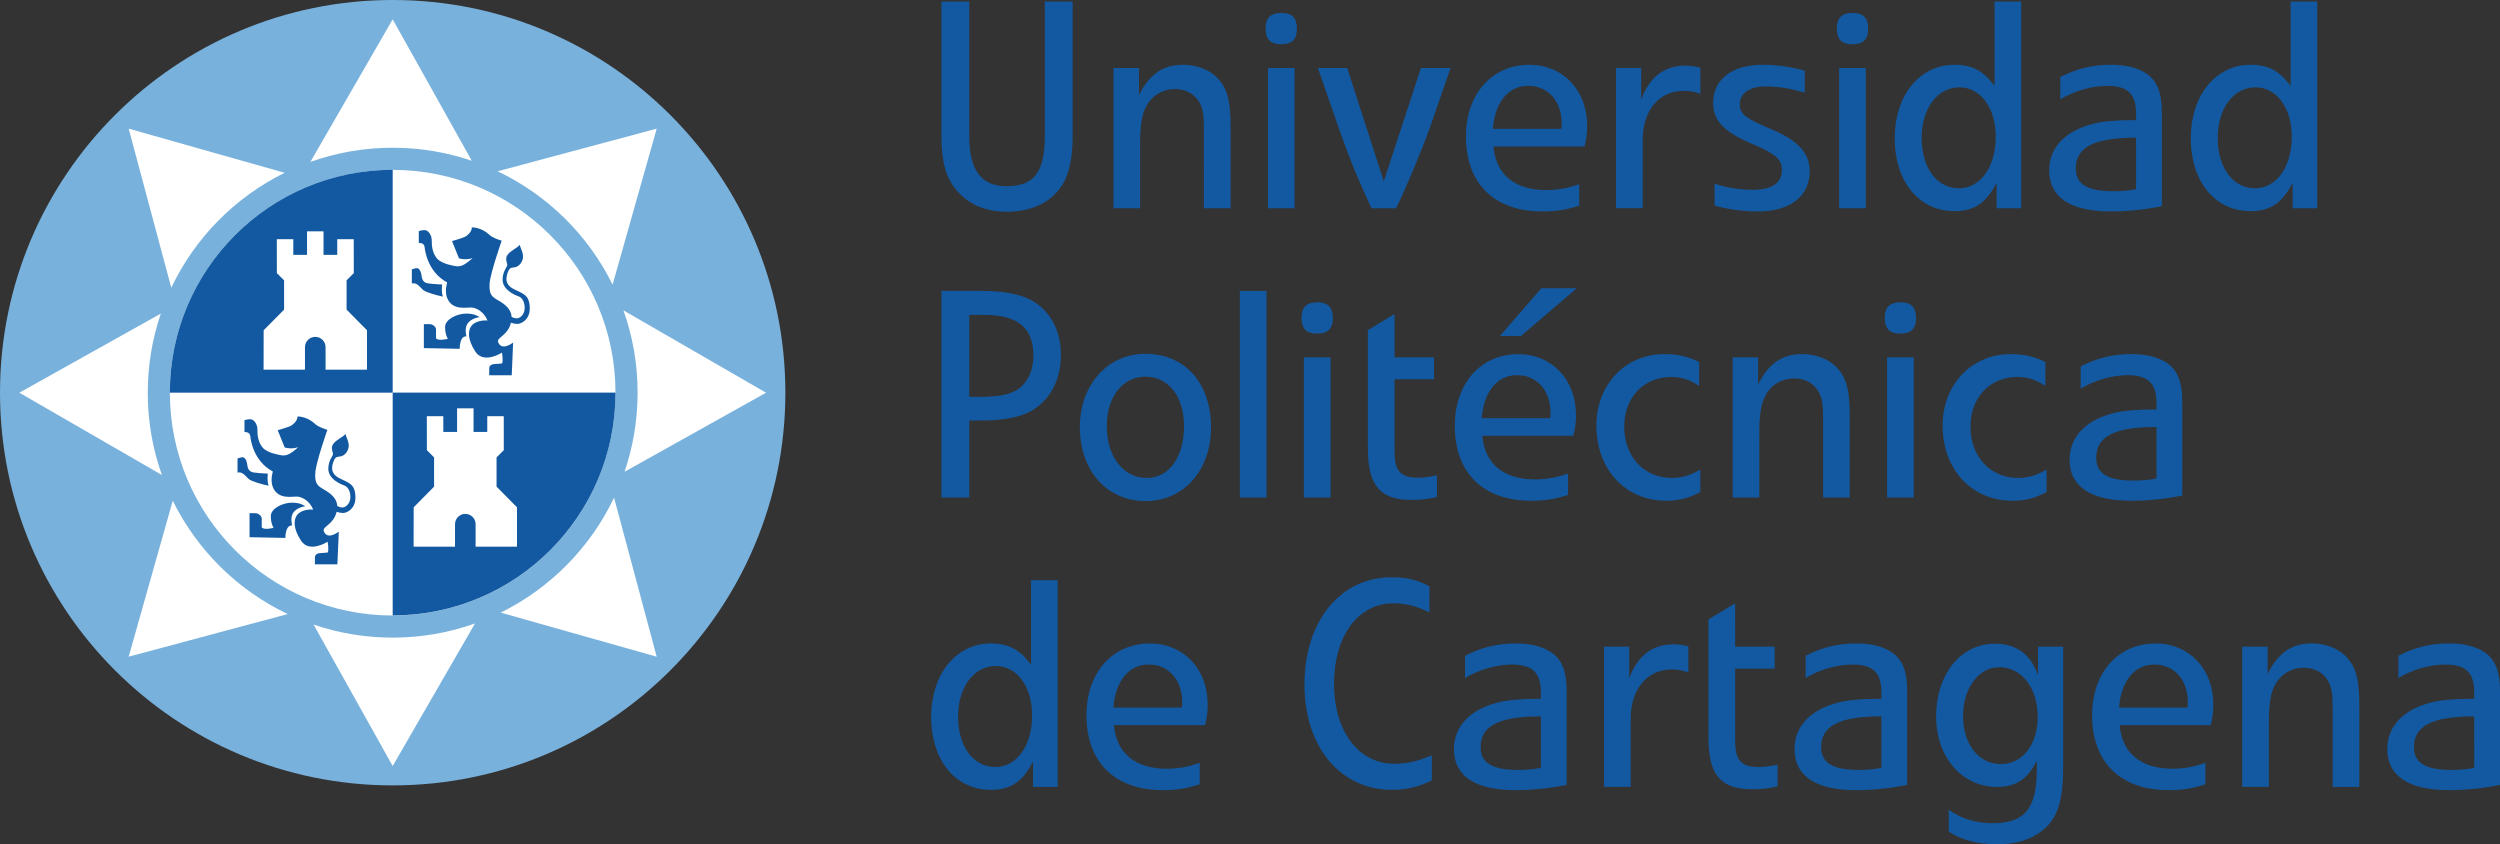<?xml version="1.0" encoding="utf-8"?>
<!-- Generator: Adobe Illustrator 16.0.0, SVG Export Plug-In . SVG Version: 6.00 Build 0)  -->
<!DOCTYPE svg PUBLIC "-//W3C//DTD SVG 1.1//EN" "http://www.w3.org/Graphics/SVG/1.1/DTD/svg11.dtd">
<svg version="1.1" id="Capa_1" xmlns="http://www.w3.org/2000/svg" xmlns:xlink="http://www.w3.org/1999/xlink" x="0px" y="0px"
	 width="112.241px" height="37.905px" viewBox="0 0 112.241 37.905" enable-background="new 0 0 112.241 37.905"
	 xml:space="preserve">
<rect x="0" y="0" width="112.241" height="37.905" fill="#333333" stroke="none"/>
<g>
	<path fill="#78B1DC" d="M0,17.63C0,7.893,7.893,0,17.63,0s17.63,7.893,17.63,17.63c0,9.737-7.893,17.631-17.63,17.631
		S0,27.367,0,17.63"/>
	<path fill="#FFFFFF" d="M7.627,17.63c0-5.525,4.479-10.003,10.003-10.003c5.525,0,10.003,4.478,10.003,10.003
		c0,5.524-4.478,10.004-10.003,10.004C12.105,27.634,7.627,23.154,7.627,17.63"/>
	<path fill="#FFFFFF" d="M17.63,0.867l3.552,6.352c-1.114-0.38-2.31-0.586-3.552-0.586c-1.297,0-2.542,0.225-3.696,0.637
		L17.63,0.867z M22.341,7.69l7.143-1.914l-1.981,7.003C26.407,10.556,24.583,8.755,22.341,7.69 M27.99,13.934l6.403,3.697
		l-6.353,3.55c0.38-1.113,0.586-2.308,0.586-3.55C28.627,16.333,28.402,15.089,27.99,13.934 M27.569,22.342l1.914,7.142l-7.003-1.98
		C24.704,26.407,26.505,24.583,27.569,22.342 M21.326,27.991l-3.696,6.401l-3.551-6.351c1.114,0.38,2.309,0.586,3.551,0.586
		C18.927,28.628,20.171,28.402,21.326,27.991 M12.918,27.569l-7.141,1.914l1.979-7.003C8.853,24.704,10.676,26.506,12.918,27.569
		 M7.27,21.327l-6.402-3.696l6.353-3.552c-0.381,1.114-0.587,2.309-0.587,3.552C6.633,18.927,6.857,20.172,7.27,21.327 M7.69,12.918
		L5.777,5.776l7.002,1.981C10.556,8.853,8.754,10.677,7.69,12.918"/>
	<g>
		<defs>
			<path id="SVGID_1_" d="M20.521,19.391v-1.058h0.74v1.058h0.616v-0.705h0.74l0.002,1.525l-0.325,0.324v1.313l0.917,0.928v1.768
				h-1.858v-1.011c0-0.254-0.207-0.461-0.462-0.461s-0.462,0.207-0.462,0.461v1.011h-1.86l0.004-1.768l0.916-0.928v-1.313
				l-0.324-0.324l-0.002-1.525h0.74v0.705H20.521z M13.785,11.443v-1.057h0.74v1.057h0.616v-0.704h0.741l0.002,1.524l-0.324,0.324
				V13.9l0.916,0.928v1.768h-1.859v-1.011c0-0.254-0.207-0.461-0.462-0.461c-0.256,0-0.463,0.207-0.463,0.461v1.011h-1.858
				l0.003-1.768l0.918-0.928v-1.313l-0.325-0.324l-0.002-1.524h0.74v0.704H13.785z M7.626,17.627
				c0,5.525,4.479,10.003,10.004,10.003c5.525,0,10.004-4.478,10.004-10.003S23.155,7.624,17.63,7.624
				C12.105,7.624,7.626,12.102,7.626,17.627"/>
		</defs>
		<clipPath id="SVGID_2_">
			<use xlink:href="#SVGID_1_"  overflow="visible"/>
		</clipPath>
		<rect x="17.63" y="17.627" clip-path="url(#SVGID_2_)" fill="#1259A2" width="12.301" height="12.008"/>
		<rect x="5.33" y="5.62" clip-path="url(#SVGID_2_)" fill="#1259A2" width="12.3" height="12.008"/>
	</g>
	<path fill="#1259A2" d="M19.28,14.551h-0.25v1.078l1.609,0.032c0,0-0.014-0.58,0.299-0.559c-0.056-0.289-0.117-0.728,0.597-0.869
		c-0.114-0.048-0.225-0.154-0.609-0.154c-0.386,0-0.943,0.245-0.943,0.603c0,0.359,0.126,0.529,0.126,0.529
		s-0.438,0.113-0.533-0.023v-0.398C19.575,14.678,19.432,14.551,19.28,14.551 M11.455,23.04h-0.251v1.079l1.61,0.032
		c0,0-0.015-0.579,0.3-0.56c-0.057-0.289-0.118-0.727,0.595-0.867c-0.113-0.049-0.224-0.155-0.609-0.155s-0.941,0.245-0.941,0.604
		c0,0.357,0.125,0.526,0.125,0.526s-0.438,0.114-0.533-0.022V23.28C11.75,23.168,11.606,23.04,11.455,23.04 M10.89,20.529
		c-0.095,0.006-0.226,0.054-0.226,0.054v0.636c0.223-0.067,0.38,0.179,0.501,0.285c0.121,0.107,0.583,0.239,0.896,0.303
		c-0.082-0.193-0.036-0.543-0.036-0.543s-0.402-0.018-0.629-0.051c-0.226-0.031-0.277-0.185-0.299-0.367
		C11.077,20.662,10.984,20.524,10.89,20.529 M15.958,22.348c0-0.653-0.322-0.664-0.749-0.895c-0.426-0.23-0.295-0.592-0.212-0.791
		c0.082-0.197,0.193-0.138,0.328-0.18c0.135-0.041,0.276-0.167,0.324-0.385c0.049-0.219-0.115-0.487-0.142-0.617
		c-0.078,0.132-0.393,0.246-0.544,0.447c-0.151,0.203,0.026,0.404-0.022,0.504c-0.049,0.101-0.188,0.27-0.2,0.588
		c-0.021,0.48,0.542,0.715,0.717,0.777c0.176,0.063,0.287,0.291,0.271,0.558c-0.016,0.268-0.213,0.42-0.338,0.429
		c-0.091,0.007-0.198-0.039-0.249-0.064c-0.021-0.441-0.473-0.666-0.684-0.793c-0.229-0.137-0.333-0.268-0.3-0.722
		c0.032-0.454,0.54-1.909,0.54-1.909s-0.413-0.109-0.587-0.293c-0.268-0.244-0.627-0.315-0.755-0.302
		c0.008,0.173-0.173,0.354-0.312,0.423c-0.139,0.069-0.576,0.192-0.576,0.192l0.314,0.774c0,0,0.295,0.099,0.611-0.014
		c-0.355,0.316-0.546,0.426-0.826,0.352c0,0-0.566-0.082-0.776-0.334c-0.211-0.252-0.237-0.578-0.233-0.793
		c0.005-0.25-0.153-0.475-0.31-0.478c-0.155-0.004-0.272,0.043-0.272,0.043v0.533c0,0,0.236-0.024,0.26,0.177
		c0.023,0.198,0.146,1.125,1.013,1.594c-0.066,0.244-0.086,0.508,0.015,0.732c0.234,0.52,0.824,0.393,1.052,0.393
		c0.229,0,0.578,0.18,0.747,0.586c-0.191-0.022-0.582,0.022-0.74,0.264c-0.126,0.188-0.182,0.563,0.196,1.135
		c0.378,0.57,1.191,0.042,1.191,0.042s0.063,0.356,0.007,0.483c-0.124,0.012-0.206,0.027-0.316,0.027
		c-0.109,0.001-0.254,0.039-0.261,0.188c-0.007,0.147,0,0.317,0,0.317h1.008l0.063-1.468c0,0-0.515,0.409-0.674-0.021
		c-0.078-0.209,0.438-0.287,0.577-0.869c0.055,0.019,0.173,0.053,0.294,0.053C15.574,23.033,15.958,22.842,15.958,22.348
		 M18.715,12.039c-0.095,0.006-0.225,0.053-0.225,0.053v0.637c0.223-0.068,0.379,0.178,0.5,0.285
		c0.12,0.107,0.584,0.238,0.896,0.304c-0.081-0.195-0.036-0.544-0.036-0.544s-0.402-0.018-0.629-0.051
		c-0.225-0.032-0.278-0.186-0.299-0.368S18.81,12.033,18.715,12.039 M22.822,12.172c0.081-0.199,0.193-0.139,0.327-0.18
		c0.136-0.042,0.277-0.168,0.325-0.386s-0.115-0.486-0.142-0.616c-0.077,0.131-0.394,0.246-0.544,0.448
		c-0.151,0.202,0.026,0.403-0.022,0.503c-0.048,0.1-0.188,0.27-0.201,0.588c-0.02,0.48,0.543,0.715,0.719,0.777
		c0.175,0.063,0.287,0.289,0.271,0.558c-0.015,0.269-0.212,0.42-0.337,0.429c-0.091,0.006-0.198-0.039-0.25-0.065
		c-0.021-0.44-0.472-0.666-0.684-0.792c-0.228-0.137-0.333-0.268-0.301-0.721c0.033-0.455,0.541-1.91,0.541-1.91
		s-0.414-0.11-0.587-0.293c-0.268-0.244-0.626-0.315-0.754-0.303c0.007,0.174-0.174,0.356-0.313,0.424
		c-0.14,0.068-0.576,0.191-0.576,0.191l0.313,0.775c0,0,0.295,0.098,0.612-0.014c-0.355,0.316-0.546,0.424-0.825,0.351
		c0,0-0.566-0.082-0.777-0.333c-0.21-0.252-0.236-0.577-0.233-0.792c0.005-0.253-0.154-0.476-0.31-0.479
		c-0.155-0.003-0.272,0.045-0.272,0.045v0.532c0,0,0.237-0.024,0.26,0.177c0.023,0.198,0.146,1.125,1.014,1.594
		c-0.066,0.244-0.087,0.508,0.014,0.732c0.234,0.52,0.824,0.393,1.052,0.393c0.229,0,0.578,0.18,0.747,0.586
		c-0.191-0.022-0.581,0.022-0.741,0.263c-0.125,0.19-0.18,0.565,0.197,1.136c0.378,0.57,1.192,0.041,1.192,0.041
		s0.062,0.358,0.006,0.485c-0.124,0.011-0.206,0.026-0.316,0.026c-0.109,0.002-0.254,0.039-0.261,0.188s0,0.318,0,0.318h1.009
		l0.062-1.469c0,0-0.515,0.409-0.674-0.02c-0.078-0.21,0.439-0.287,0.576-0.869c0.057,0.02,0.174,0.053,0.294,0.053
		c0.166,0,0.551-0.191,0.551-0.686c0-0.654-0.322-0.664-0.749-0.895S22.74,12.371,22.822,12.172"/>
	<path fill="#1259A2" d="M95.137,31.768c0.093-1.201,0.697-1.934,1.591-1.934c0.907,0,1.498,0.719,1.498,1.672
		c0,0.118,0,0.196-0.013,0.262H95.137z M93.928,32.109c0,2.115,1.275,3.365,3.431,3.365c0.632,0,1.104-0.08,1.656-0.264v-0.96
		c-0.539,0.185-0.96,0.263-1.484,0.263c-1.407,0-2.262-0.695-2.366-1.957h4.087c0.092-0.369,0.119-0.619,0.119-0.933
		c0-1.581-1.078-2.733-2.59-2.733C95.085,28.891,93.928,30.213,93.928,32.109 M89.83,34.305c-0.999,0-1.696-0.896-1.696-2.162
		c0-1.24,0.697-2.188,1.617-2.188c1.012,0,1.735,0.922,1.735,2.228C91.486,33.434,90.802,34.305,89.83,34.305 M91.446,34.159v0.342
		c0,1.806-0.538,2.458-1.984,2.458c-0.723,0-1.367-0.184-1.972-0.6v0.968c0.5,0.368,1.302,0.578,2.182,0.578
		c0.841,0,1.511-0.21,2.024-0.617c0.684-0.552,0.933-1.32,0.933-2.866v-5.388h-1.13v1.276c-0.329-0.936-0.973-1.408-1.932-1.408
		c-1.538,0-2.643,1.367-2.643,3.266c0,1.82,1.157,3.161,2.734,3.161C90.513,35.329,91.026,34.986,91.446,34.159 M81.763,33.542
		c0-0.96,0.828-1.38,2.707-1.38v2.313c-0.354,0.066-0.643,0.092-1.024,0.092C82.276,34.566,81.763,34.251,81.763,33.542
		 M80.567,33.634c0,1.209,0.959,1.841,2.772,1.841c0.763,0,1.604-0.093,2.287-0.238v-4.219c0-0.906-0.223-1.472-0.802-1.8
		c-0.395-0.224-0.894-0.329-1.485-0.329c-0.815,0-1.537,0.172-2.272,0.553v0.998c0.63-0.381,1.405-0.604,2.115-0.604
		c0.907,0,1.287,0.367,1.287,1.248v0.289c-0.854,0-1.537,0.053-1.997,0.184C81.251,31.887,80.567,32.635,80.567,33.634
		 M84.724,22.339h1.196v-6.296h-1.196V22.339z M82.572,9.349h1.195V3.052h-1.195V9.349z M73.146,29.034h-1.13v6.295h1.196v-3.062
		c0-1.328,0.736-2.209,1.84-2.209c0.263,0,0.447,0.026,0.749,0.131v-1.168c-0.263-0.066-0.42-0.092-0.67-0.092
		c-0.947,0-1.617,0.512-1.985,1.523V29.034z M62.609,20.288v-3.259h1.774v-0.986h-1.774v-1.945l-1.196,0.724v5.321
		c0,1.657,0.552,2.301,1.959,2.301c0.407,0,0.696-0.026,1.143-0.131V21.34c-0.342,0.078-0.591,0.105-0.867,0.105
		C62.885,21.445,62.609,21.143,62.609,20.288 M58.565,30.729c0,2.801,1.604,4.732,3.93,4.732c0.631,0,1.157-0.119,1.788-0.421v-1.13
		c-0.645,0.275-1.118,0.381-1.684,0.381c-1.603,0-2.707-1.459-2.707-3.588c0-2.143,1.078-3.615,2.655-3.615
		c0.591,0,1.038,0.119,1.63,0.408v-1.17c-0.565-0.303-1.025-0.407-1.709-0.407C60.169,25.919,58.565,27.902,58.565,30.729
		 M59.735,16.043h-1.196v6.296h1.196V16.043z M58.122,3.052h-1.196v6.297h1.196V3.052z M49.987,31.768
		c0.092-1.201,0.696-1.934,1.591-1.934c0.906,0,1.498,0.719,1.498,1.672c0,0.118,0,0.196-0.014,0.262H49.987z M48.778,32.109
		c0,2.115,1.274,3.365,3.43,3.365c0.631,0,1.104-0.08,1.656-0.264v-0.96c-0.538,0.185-0.959,0.263-1.485,0.263
		c-1.406,0-2.26-0.695-2.366-1.957h4.088c0.093-0.369,0.118-0.619,0.118-0.933c0-1.581-1.077-2.733-2.589-2.733
		C49.935,28.891,48.778,30.213,48.778,32.109 M43.517,17.816v-3.68h0.657c1.512,0,2.222,0.578,2.222,1.827
		c0,0.71-0.289,1.288-0.802,1.577c-0.354,0.197-0.814,0.275-1.617,0.275H43.517z M43.517,22.339v-3.457h0.475
		c1.024,0,1.813-0.146,2.313-0.434c0.841-0.486,1.327-1.394,1.327-2.511c0-1.09-0.473-1.972-1.301-2.444
		c-0.526-0.289-1.275-0.433-2.3-0.433h-1.762v9.278H43.517z M43.014,32.175c0-1.327,0.71-2.274,1.695-2.274
		c0.947,0,1.63,0.921,1.63,2.209c0,1.367-0.683,2.326-1.656,2.326C43.697,34.436,43.014,33.516,43.014,32.175 M41.805,32.188
		c0,1.945,1.091,3.273,2.682,3.273c0.894,0,1.433-0.369,1.893-1.275v1.144h1.104V26.05h-1.196v3.8
		c-0.487-0.685-1.012-0.961-1.801-0.961C42.922,28.889,41.805,30.27,41.805,32.188 M47.736,8.231c0.289-0.5,0.421-1.196,0.421-2.116
		V0.069h-1.249v6.046c0,1.616-0.486,2.247-1.708,2.247c-1.145,0-1.684-0.723-1.684-2.234V0.069h-1.248v6.059
		c0,1.143,0.197,1.84,0.67,2.405c0.539,0.644,1.302,0.973,2.274,0.973C46.369,9.506,47.263,9.046,47.736,8.231 M51.425,16.911
		c1.038,0,1.735,0.894,1.735,2.221c0,1.38-0.671,2.326-1.669,2.326c-1.053,0.013-1.801-0.959-1.801-2.326
		C49.69,17.816,50.399,16.911,51.425,16.911 M51.425,15.885c-1.696,0-2.943,1.395-2.943,3.286c0,1.959,1.209,3.325,2.956,3.325
		c1.708,0,2.932-1.38,2.932-3.313C54.369,17.2,53.199,15.885,51.425,15.885 M54.052,9.349h1.197V5.668
		c0-0.881-0.093-1.42-0.316-1.801c-0.342-0.604-1.012-0.959-1.84-0.959c-0.881,0-1.498,0.434-1.958,1.366V3.052h-1.144v6.297h1.195
		V6.522c0-0.934,0.079-1.406,0.303-1.801c0.263-0.459,0.735-0.723,1.274-0.723c0.487,0,0.895,0.236,1.104,0.631
		c0.145,0.262,0.184,0.564,0.184,1.184V9.349z M56.86,13.061h-1.196v9.278h1.196V13.061z M58.056,1.817
		c0.118-0.118,0.171-0.289,0.171-0.526c0-0.224-0.053-0.42-0.171-0.539c-0.118-0.118-0.289-0.171-0.524-0.171
		c-0.225,0-0.421,0.053-0.539,0.171c-0.119,0.119-0.171,0.29-0.171,0.526c0,0.224,0.052,0.421,0.171,0.539
		c0.118,0.117,0.289,0.171,0.524,0.171C57.741,1.988,57.938,1.935,58.056,1.817 M59.669,13.743
		c-0.118-0.118-0.289-0.171-0.526-0.171c-0.223,0-0.42,0.053-0.539,0.171c-0.117,0.118-0.171,0.289-0.171,0.526
		c0,0.223,0.054,0.42,0.171,0.539c0.119,0.117,0.289,0.17,0.526,0.17c0.224,0,0.421-0.053,0.539-0.17
		c0.118-0.119,0.171-0.291,0.171-0.526C59.84,14.059,59.787,13.861,59.669,13.743 M64.204,5.708l0.92-2.656h-1.328L62.127,8.14
		l-1.643-5.088H59.17l1.012,2.918c0.407,1.157,0.867,2.274,1.394,3.379h1.104C63.06,8.586,63.823,6.785,64.204,5.708 M66.474,33.542
		c0-0.96,0.828-1.38,2.707-1.38v2.313c-0.354,0.066-0.644,0.092-1.024,0.092C66.986,34.566,66.474,34.251,66.474,33.542
		 M65.277,33.634c0,1.209,0.96,1.841,2.773,1.841c0.762,0,1.604-0.093,2.287-0.238v-4.219c0-0.906-0.224-1.472-0.802-1.8
		c-0.395-0.224-0.895-0.329-1.485-0.329c-0.814,0-1.538,0.172-2.274,0.553v0.998c0.632-0.381,1.406-0.604,2.116-0.604
		c0.907,0,1.288,0.367,1.288,1.248v0.289c-0.854,0-1.538,0.053-1.998,0.184C65.961,31.887,65.277,32.635,65.277,33.634
		 M66.524,18.777c0.092-1.202,0.695-1.934,1.59-1.934c0.906,0,1.498,0.719,1.498,1.672c0,0.117,0,0.196-0.014,0.262H66.524z
		 M65.315,19.119c0,2.115,1.274,3.363,3.43,3.363c0.631,0,1.104-0.078,1.656-0.262v-0.959c-0.539,0.184-0.961,0.262-1.485,0.262
		c-1.407,0-2.261-0.696-2.366-1.959h4.087c0.093-0.367,0.119-0.616,0.119-0.932c0-1.58-1.078-2.732-2.589-2.732
		C66.471,15.9,65.315,17.223,65.315,19.119 M68.285,15.084l2.51-2.143h-1.59l-1.866,2.143H68.285z M70.113,5.524
		c0,0.119,0,0.197-0.014,0.262h-3.075c0.092-1.202,0.696-1.934,1.591-1.934C69.521,3.853,70.113,4.571,70.113,5.524 M71.138,6.575
		c0.092-0.368,0.119-0.618,0.119-0.932c0-1.582-1.078-2.734-2.59-2.734c-1.695,0-2.852,1.322-2.852,3.219
		c0,2.116,1.274,3.365,3.431,3.365c0.63,0,1.104-0.079,1.655-0.264V8.271c-0.538,0.184-0.959,0.263-1.484,0.263
		c-1.407,0-2.261-0.696-2.366-1.958H71.138z M74.721,15.898c-1.748,0-3.049,1.367-3.049,3.207c0,1.972,1.301,3.377,3.141,3.377
		c0.553,0,1.025-0.117,1.525-0.394V21.09h-0.014c-0.46,0.264-0.828,0.368-1.274,0.368c-1.236,0-2.13-0.959-2.13-2.3
		c0-1.314,0.868-2.234,2.116-2.234c0.447,0,0.854,0.131,1.235,0.395h0.014v-1.065C75.746,15.99,75.312,15.898,74.721,15.898
		 M75.59,4.078c0.262,0,0.446,0.026,0.749,0.131v-1.17c-0.263-0.065-0.421-0.092-0.671-0.092c-0.946,0-1.616,0.513-1.984,1.524
		v-1.42h-1.131v6.297h1.197V6.286C73.75,4.958,74.486,4.078,75.59,4.078 M77.901,27.088l-1.196,0.723v5.323
		c0,1.656,0.552,2.3,1.959,2.3c0.407,0,0.696-0.025,1.143-0.131V34.33c-0.342,0.079-0.591,0.105-0.866,0.105
		c-0.764,0-1.039-0.303-1.039-1.156v-3.26h1.774v-0.985h-1.774V27.088z M78.11,4.669c0-0.473,0.446-0.789,1.143-0.789
		c0.564,0,1.078,0.079,1.773,0.276V3.171c-0.695-0.184-1.247-0.263-1.892-0.263c-1.367,0-2.221,0.657-2.221,1.709
		c0,0.801,0.473,1.301,1.773,1.853c1.052,0.447,1.314,0.684,1.314,1.17c0,0.578-0.447,0.881-1.314,0.881
		c-0.577,0-1.209-0.105-1.709-0.276v0.985c0.605,0.172,1.288,0.264,1.959,0.264c1.433,0,2.313-0.684,2.313-1.801
		c0-0.803-0.5-1.367-1.643-1.854C78.358,5.313,78.11,5.129,78.11,4.669 M82.731,16.857c-0.342-0.604-1.012-0.959-1.84-0.959
		c-0.881,0-1.499,0.434-1.959,1.367v-1.223H77.79v6.296h1.196v-2.825c0-0.934,0.077-1.406,0.302-1.802
		c0.263-0.46,0.736-0.723,1.274-0.723c0.486,0,0.895,0.237,1.104,0.631c0.144,0.263,0.184,0.565,0.184,1.183v3.536h1.196v-3.68
		C83.047,17.777,82.955,17.239,82.731,16.857 M83.703,1.817c0.118-0.118,0.171-0.289,0.171-0.526c0-0.224-0.053-0.42-0.171-0.539
		c-0.118-0.118-0.289-0.171-0.526-0.171c-0.223,0-0.42,0.053-0.539,0.171c-0.118,0.119-0.171,0.29-0.171,0.526
		c0,0.224,0.053,0.421,0.171,0.539c0.119,0.117,0.289,0.171,0.526,0.171C83.387,1.988,83.585,1.935,83.703,1.817 M85.329,13.572
		c-0.223,0-0.421,0.053-0.539,0.171s-0.171,0.289-0.171,0.526c0,0.223,0.053,0.42,0.171,0.539c0.118,0.117,0.289,0.17,0.525,0.17
		c0.224,0,0.421-0.053,0.539-0.17c0.118-0.119,0.17-0.291,0.17-0.526c0-0.224-0.052-0.421-0.17-0.539S85.565,13.572,85.329,13.572
		 M89.601,6.128c0,1.367-0.684,2.326-1.656,2.326c-0.985,0-1.67-0.92-1.67-2.26c0-1.328,0.711-2.274,1.696-2.274
		C88.917,3.92,89.601,4.84,89.601,6.128 M89.64,9.349h1.104V0.069h-1.196v3.798c-0.486-0.683-1.012-0.959-1.801-0.959
		c-1.564,0-2.682,1.38-2.682,3.299c0,1.944,1.092,3.272,2.682,3.272c0.894,0,1.433-0.369,1.893-1.275V9.349z M90.358,22.482
		c0.553,0,1.026-0.117,1.525-0.394V21.09h-0.013c-0.46,0.264-0.828,0.368-1.275,0.368c-1.234,0-2.129-0.959-2.129-2.3
		c0-1.314,0.867-2.234,2.116-2.234c0.447,0,0.854,0.131,1.234,0.395h0.014v-1.065c-0.539-0.263-0.973-0.354-1.564-0.354
		c-1.748,0-3.049,1.367-3.049,3.207C87.218,21.077,88.519,22.482,90.358,22.482 M94.878,8.586c-1.169,0-1.682-0.315-1.682-1.026
		c0-0.959,0.828-1.379,2.707-1.379v2.313C95.549,8.56,95.26,8.586,94.878,8.586 M94.772,9.493c0.763,0,1.604-0.092,2.287-0.237
		V5.037c0-0.907-0.223-1.472-0.802-1.802c-0.394-0.223-0.893-0.327-1.485-0.327c-0.814,0-1.536,0.171-2.272,0.552v0.999
		c0.63-0.381,1.406-0.604,2.116-0.604c0.905,0,1.287,0.367,1.287,1.248v0.289c-0.854,0-1.537,0.053-1.997,0.185
		C92.683,5.905,92,6.654,92,7.651C92,8.862,92.959,9.493,94.772,9.493 M95.794,21.576c-1.17,0-1.682-0.314-1.682-1.025
		c0-0.959,0.828-1.38,2.707-1.38v2.313C96.464,21.55,96.175,21.576,95.794,21.576 M95.688,22.482c0.763,0,1.604-0.092,2.287-0.235
		v-4.22c0-0.906-0.224-1.471-0.802-1.801c-0.394-0.223-0.894-0.328-1.485-0.328c-0.814,0-1.537,0.17-2.273,0.553v0.998
		c0.631-0.381,1.406-0.604,2.116-0.604c0.906,0,1.288,0.367,1.288,1.248v0.289c-0.854,0-1.538,0.053-1.998,0.184
		c-1.223,0.328-1.905,1.078-1.905,2.076C92.916,21.852,93.875,22.482,95.688,22.482 M102.892,6.128c0,1.367-0.683,2.326-1.655,2.326
		c-0.985,0-1.669-0.92-1.669-2.26c0-1.328,0.709-2.274,1.695-2.274C102.209,3.92,102.892,4.84,102.892,6.128 M102.932,9.349h1.104
		V0.069h-1.196v3.798c-0.486-0.683-1.012-0.959-1.801-0.959c-1.564,0-2.681,1.38-2.681,3.299c0,1.944,1.091,3.272,2.681,3.272
		c0.894,0,1.433-0.369,1.893-1.275V9.349z M104.728,35.329h1.196v-3.681c0-0.879-0.092-1.418-0.315-1.799
		c-0.342-0.605-1.013-0.961-1.841-0.961c-0.88,0-1.498,0.435-1.958,1.367v-1.222h-1.143v6.295h1.196v-2.825
		c0-0.934,0.077-1.406,0.302-1.801c0.263-0.46,0.736-0.723,1.275-0.723c0.485,0,0.894,0.235,1.104,0.631
		c0.144,0.263,0.184,0.564,0.184,1.183V35.329z M111.084,34.475c-0.355,0.066-0.644,0.092-1.025,0.092
		c-1.17,0-1.682-0.315-1.682-1.024c0-0.96,0.828-1.38,2.707-1.38V34.475z M112.241,35.236v-4.219c0-0.906-0.225-1.472-0.803-1.8
		c-0.394-0.224-0.894-0.329-1.484-0.329c-0.815,0-1.538,0.172-2.274,0.553v0.998c0.631-0.381,1.406-0.604,2.116-0.604
		c0.907,0,1.288,0.367,1.288,1.248v0.289c-0.854,0-1.537,0.053-1.998,0.184c-1.222,0.33-1.905,1.078-1.905,2.077
		c0,1.209,0.959,1.841,2.773,1.841C110.716,35.475,111.557,35.382,112.241,35.236"/>
</g>
</svg>
